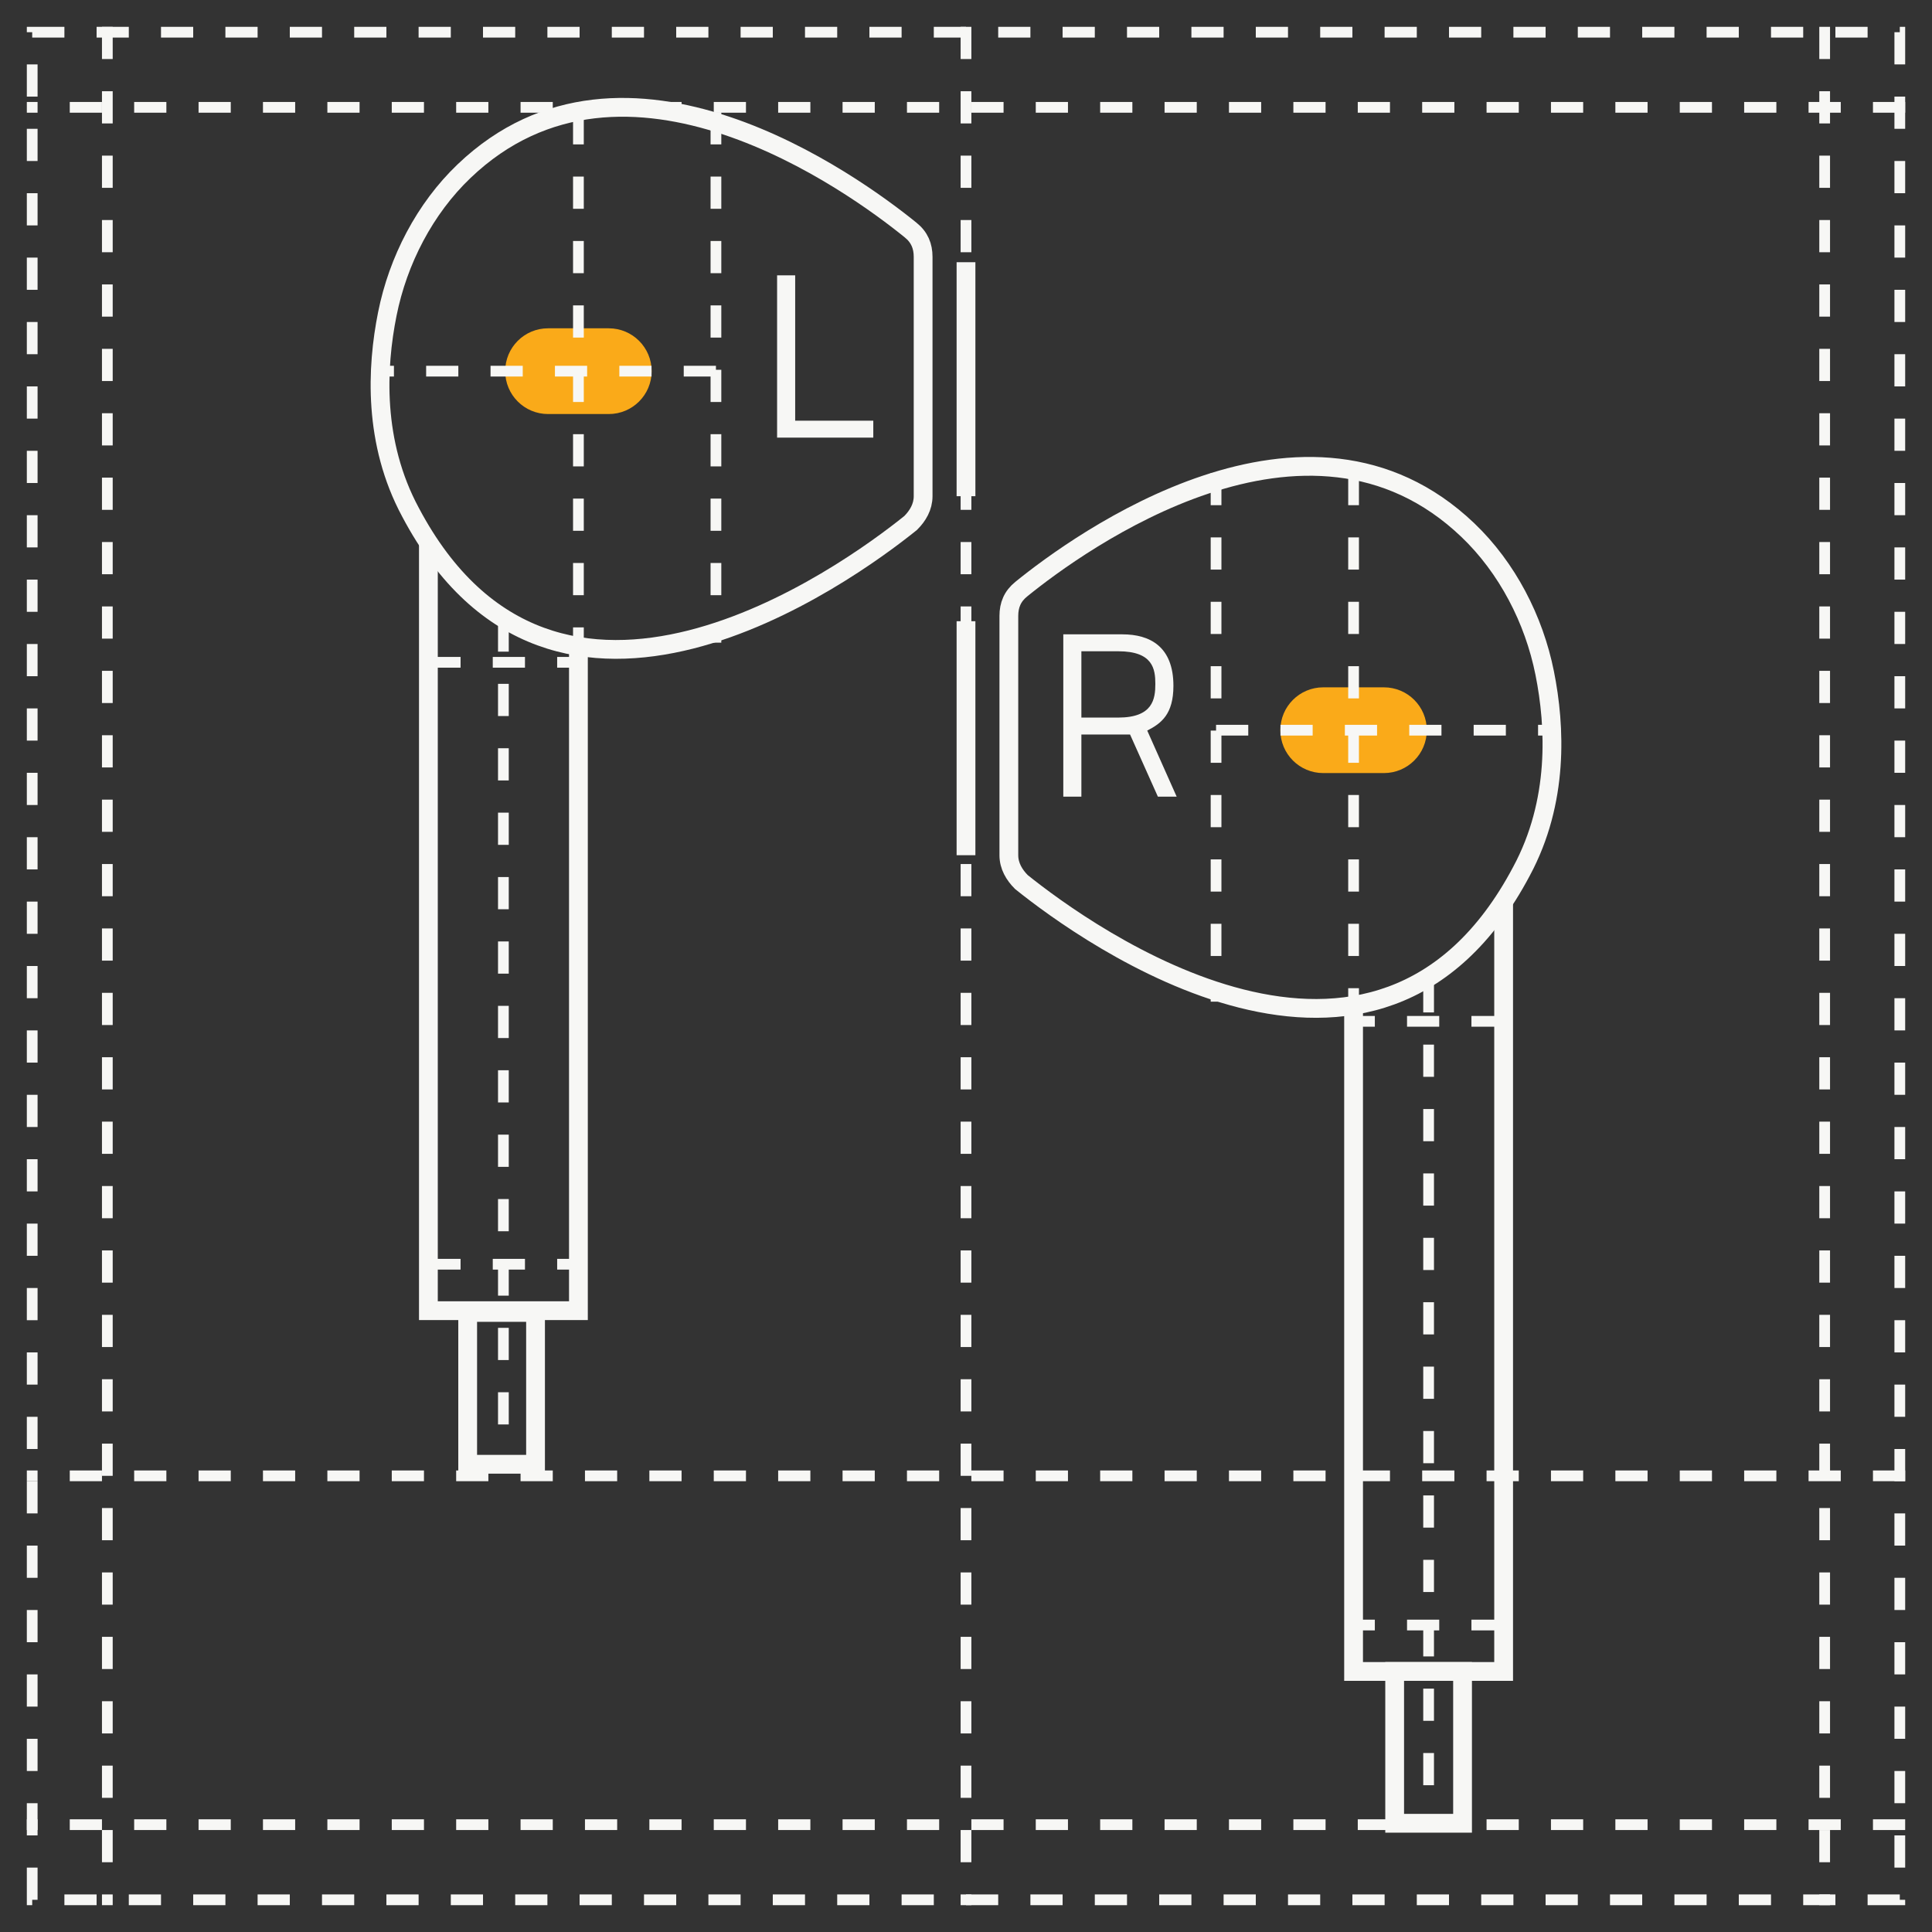 <svg width="72" height="72" viewBox="0 0 72 72" fill="none" xmlns="http://www.w3.org/2000/svg">
<rect x="0" y="0" width="72" height="72" fill="#333333" stroke="none"/>
<path d="M37.597 31.871C37.597 32.27 37.797 32.603 38.063 32.87C40.46 34.8 51.309 42.654 56.701 32.47C58.099 29.874 57.966 27.079 57.566 25.082C57.167 23.085 56.168 21.155 54.704 19.757C48.713 14.032 40.193 20.223 38.063 21.953C37.73 22.22 37.597 22.552 37.597 22.952V31.871Z" stroke="#F7F7F5" stroke-width="0.7" stroke-miterlimit="10"/>
<path d="M51.575 25.615H49.312C48.43 25.615 47.715 26.33 47.715 27.212C47.715 28.095 48.43 28.81 49.312 28.81H51.575C52.458 28.81 53.173 28.095 53.173 27.212C53.173 26.33 52.458 25.615 51.575 25.615Z" fill="#FAAA19"/>
<path d="M55.769 34.001H56.036V62.29H50.444V37.529" stroke="#F7F7F5" stroke-width="0.7" stroke-miterlimit="10"/>
<path d="M54.505 62.29H51.975V67.948H54.505V62.29Z" stroke="#F7F7F5" stroke-width="0.7" stroke-miterlimit="10"/>
<path d="M36 23.151V31.871" stroke="#F7F7F5" stroke-width="0.7" stroke-miterlimit="10"/>
<path d="M45.319 27.212H57.833" stroke="#F7F7F5" stroke-width="0.4" stroke-miterlimit="10" stroke-dasharray="1.2 1.2"/>
<path d="M56.036 60.56H50.444" stroke="#F7F7F5" stroke-width="0.4" stroke-miterlimit="10" stroke-dasharray="1.2 1.2"/>
<path d="M56.036 38.062H50.444" stroke="#F7F7F5" stroke-width="0.4" stroke-miterlimit="10" stroke-dasharray="1.2 1.2"/>
<path d="M50.444 17.627V37.329" stroke="#F7F7F5" stroke-width="0.4" stroke-miterlimit="10" stroke-dasharray="1.2 1.2"/>
<path d="M45.319 17.627V37.329" stroke="#F7F7F5" stroke-width="0.4" stroke-miterlimit="10" stroke-dasharray="1.2 1.2"/>
<path d="M53.24 36.53V67.948" stroke="#F7F7F5" stroke-width="0.4" stroke-miterlimit="10" stroke-dasharray="1.2 1.2"/>
<path d="M39.626 29.689V23.64H41.829C42.857 23.64 43.73 24.098 43.73 25.559C43.73 26.613 43.281 26.958 42.754 27.226L43.851 29.689H43.151L42.114 27.373H40.3V29.689H39.626ZM40.3 26.742H41.674C42.97 26.742 43.056 26.042 43.056 25.489C43.056 24.936 42.97 24.271 41.674 24.271H40.3V26.742Z" fill="#F7F7F5"/>
<path d="M34.402 18.492C34.402 18.891 34.203 19.224 33.937 19.49C31.54 21.421 20.691 29.275 15.299 19.091C13.901 16.495 14.034 13.699 14.434 11.702C14.833 9.705 15.831 7.775 17.296 6.377C23.287 0.653 31.806 6.843 33.937 8.574C34.269 8.84 34.402 9.173 34.402 9.572V18.492Z" stroke="#F7F7F5" stroke-width="0.7" stroke-miterlimit="10"/>
<path d="M20.424 15.43H22.687C23.57 15.43 24.285 14.715 24.285 13.833C24.285 12.95 23.57 12.235 22.687 12.235H20.424C19.542 12.235 18.827 12.95 18.827 13.833C18.827 14.715 19.542 15.43 20.424 15.43Z" fill="#FAAA19"/>
<path d="M21.556 24.083V48.845H15.965V20.622H16.231" stroke="#F7F7F5" stroke-width="0.7" stroke-miterlimit="10"/>
<path d="M17.429 54.569H19.958V48.911H17.429V54.569Z" stroke="#F7F7F5" stroke-width="0.7" stroke-miterlimit="10"/>
<path d="M36 9.772V18.492" stroke="#F7F7F5" stroke-width="0.7" stroke-miterlimit="10"/>
<path d="M26.681 13.832H14.167" stroke="#F7F7F5" stroke-width="0.4" stroke-miterlimit="10" stroke-dasharray="1.2 1.2"/>
<path d="M15.964 47.114H21.556" stroke="#F7F7F5" stroke-width="0.4" stroke-miterlimit="10" stroke-dasharray="1.2 1.2"/>
<path d="M15.964 24.682H21.556" stroke="#F7F7F5" stroke-width="0.4" stroke-miterlimit="10" stroke-dasharray="1.2 1.2"/>
<path d="M21.556 4.181V23.95" stroke="#F7F7F5" stroke-width="0.4" stroke-miterlimit="10" stroke-dasharray="1.2 1.2"/>
<path d="M26.681 4.181V23.95" stroke="#F7F7F5" stroke-width="0.4" stroke-miterlimit="10" stroke-dasharray="1.2 1.2"/>
<path d="M18.76 23.085V54.569" stroke="#F7F7F5" stroke-width="0.4" stroke-miterlimit="10" stroke-dasharray="1.2 1.2"/>
<path d="M28.96 16.309V10.261H29.634V15.678H32.545V16.309H28.96Z" fill="#F7F7F5"/>
<rect x="1.2" y="1.2" width="69.6" height="69.6" stroke="#F7F7F5" stroke-width="0.4" stroke-dasharray="1.2 1.2"/>
<path d="M4 1V71" stroke="#F7F7F5" stroke-width="0.4" stroke-miterlimit="10" stroke-dasharray="1.2 1.2"/>
<path d="M36 1V71" stroke="#F7F7F5" stroke-width="0.4" stroke-miterlimit="10" stroke-dasharray="1.2 1.2"/>
<path d="M68 1V71" stroke="#F7F7F5" stroke-width="0.4" stroke-miterlimit="10" stroke-dasharray="1.2 1.2"/>
<path d="M71 4L1 4" stroke="#F7F7F5" stroke-width="0.4" stroke-miterlimit="10" stroke-dasharray="1.2 1.2"/>
<path d="M71 55L1 55" stroke="#F7F7F5" stroke-width="0.4" stroke-miterlimit="10" stroke-dasharray="1.2 1.2"/>
<path d="M71 68L1 68" stroke="#F7F7F5" stroke-width="0.4" stroke-miterlimit="10" stroke-dasharray="1.2 1.2"/>
</svg>
